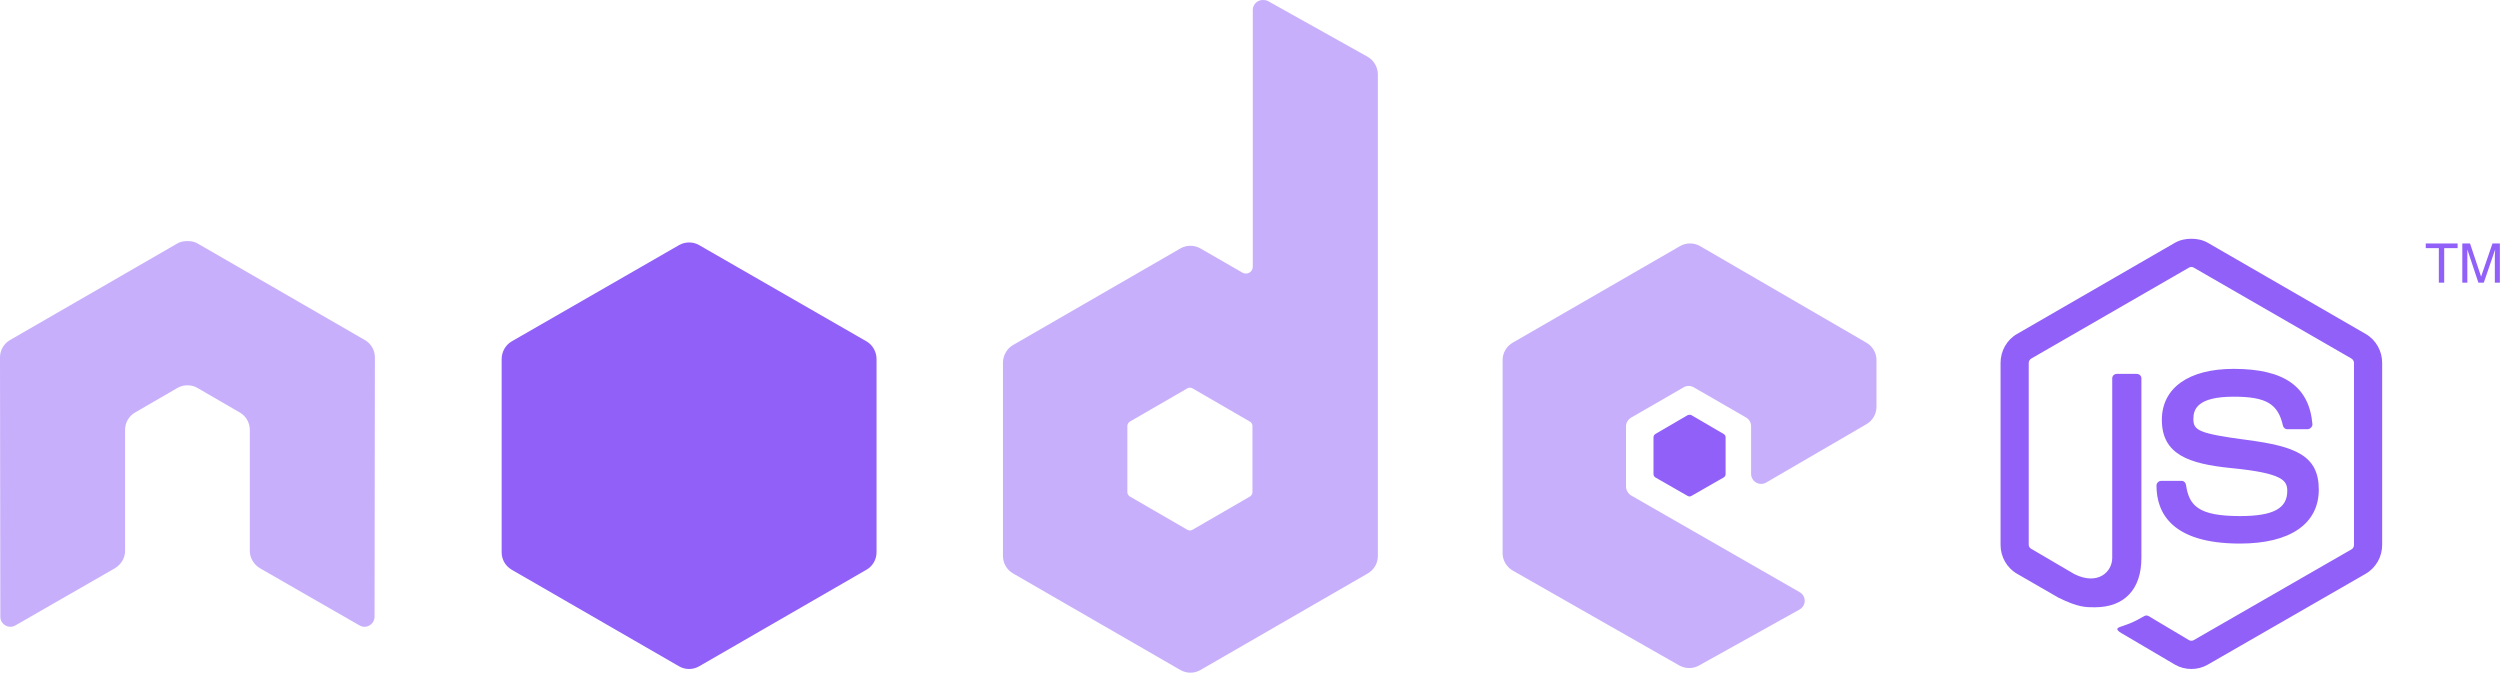 <svg width="591" height="160" viewBox="0 0 591 160" fill="none" xmlns="http://www.w3.org/2000/svg">
<g clip-path="url(#clip0_649_5561)">
<path fill-rule="evenodd" clip-rule="evenodd" d="M298.536 0C298.127 0.005 297.713 0.103 297.347 0.317C296.618 0.746 296.158 1.532 296.158 2.378V63.021C296.158 63.617 295.881 64.149 295.365 64.448C294.849 64.748 294.219 64.748 293.701 64.448L283.792 58.74C282.315 57.889 280.512 57.89 279.036 58.74L239.479 81.571C238 82.424 237.101 84.065 237.101 85.772V131.432C237.101 133.138 238.001 134.7 239.479 135.554L279.036 158.385C280.514 159.238 282.313 159.238 283.792 158.385L323.348 135.554C324.826 134.7 325.726 133.138 325.726 131.432V17.599C325.726 15.867 324.781 14.242 323.269 13.397L299.725 0.238C299.356 0.032 298.946 -0.004 298.536 0V0ZM44.075 56.996C43.321 57.027 42.612 57.159 41.935 57.551L2.378 80.382C0.904 81.234 0 82.785 0 84.504L0.079 145.78C0.079 146.633 0.519 147.424 1.268 147.842C2.003 148.281 2.914 148.281 3.646 147.842L27.111 134.365C28.597 133.482 29.568 131.946 29.568 130.243V101.626C29.568 99.919 30.466 98.353 31.946 97.504L41.934 91.717C42.68 91.286 43.48 91.083 44.313 91.083C45.128 91.083 45.966 91.286 46.691 91.717L56.679 97.504C58.159 98.353 59.057 99.919 59.057 101.626V130.243C59.057 131.946 60.038 133.492 61.514 134.365L84.979 147.842C85.716 148.281 86.626 148.281 87.357 147.842C88.085 147.424 88.546 146.633 88.546 145.78L88.625 84.504C88.625 82.785 87.731 81.234 86.247 80.382L46.691 57.551C46.022 57.159 45.31 57.027 44.55 56.996H44.075H44.075ZM399.528 57.551C398.702 57.55 397.892 57.759 397.15 58.185L357.594 81.016C356.116 81.869 355.215 83.431 355.215 85.138V130.798C355.215 132.515 356.182 134.072 357.673 134.92L396.912 157.275C398.361 158.102 400.131 158.164 401.589 157.353L425.371 144.115C426.125 143.696 426.636 142.915 426.639 142.054C426.644 141.193 426.195 140.421 425.45 139.993L385.656 117.163C384.91 116.738 384.387 115.877 384.387 115.022V100.753C384.387 99.9 384.917 99.118 385.656 98.692L398.022 91.558C398.758 91.132 399.661 91.132 400.4 91.558L412.766 98.692C413.505 99.118 413.956 99.9 413.956 100.753V112.01C413.956 112.864 414.406 113.645 415.145 114.071C415.887 114.498 416.784 114.5 417.523 114.071L441.225 100.278C442.696 99.423 443.603 97.857 443.603 96.156V85.137C443.603 83.435 442.699 81.869 441.225 81.015L401.906 58.185C401.166 57.755 400.355 57.551 399.528 57.55V57.551ZM281.255 91.638C281.461 91.638 281.704 91.689 281.889 91.795L295.445 99.643C295.813 99.856 296.079 100.249 296.079 100.674V116.369C296.079 116.796 295.815 117.188 295.445 117.4L281.889 125.248C281.52 125.458 281.069 125.458 280.7 125.248L267.145 117.4C266.776 117.187 266.511 116.796 266.511 116.369V100.674C266.511 100.249 266.777 99.857 267.145 99.643L280.7 91.797C280.885 91.69 281.049 91.639 281.255 91.639V91.638Z" fill="#9160F8" fill-opacity="0.5"/>
<path fill-rule="evenodd" clip-rule="evenodd" d="M518.039 56.441C516.667 56.441 515.334 56.725 514.154 57.393L476.818 78.954C474.401 80.346 472.933 82.975 472.933 85.772V128.816C472.933 131.612 474.401 134.238 476.818 135.633L486.568 141.262C491.305 143.597 493.052 143.561 495.209 143.561C502.222 143.561 506.227 139.305 506.227 131.908V89.418C506.227 88.818 505.707 88.388 505.117 88.388H500.44C499.841 88.388 499.331 88.818 499.331 89.418V131.908C499.331 135.187 495.916 138.484 490.373 135.713L480.226 129.768C479.868 129.572 479.592 129.228 479.592 128.816V85.772C479.592 85.363 479.865 84.948 480.226 84.742L517.484 63.259C517.833 63.058 518.248 63.058 518.594 63.259L555.851 84.742C556.206 84.954 556.485 85.351 556.485 85.772V128.816C556.485 129.228 556.279 129.649 555.93 129.847L518.594 151.329C518.273 151.52 517.833 151.52 517.484 151.329L507.892 145.622C507.607 145.455 507.217 145.467 506.941 145.622C504.293 147.123 503.795 147.297 501.312 148.159C500.7 148.372 499.771 148.703 501.63 149.744L514.154 157.116C515.347 157.806 516.675 158.147 518.039 158.147C519.421 158.147 520.731 157.806 521.923 157.116L559.26 135.633C561.676 134.228 563.144 131.612 563.144 128.816V85.772C563.144 82.975 561.676 80.352 559.26 78.954L521.923 57.393C520.753 56.725 519.41 56.441 518.039 56.441ZM162.903 57.313C162.078 57.313 161.263 57.521 160.524 57.947L120.968 80.698C119.489 81.551 118.59 83.194 118.59 84.9V130.56C118.59 132.268 119.49 133.828 120.968 134.682L160.524 157.512C162.003 158.366 163.802 158.366 165.281 157.512L204.837 134.682C206.314 133.828 207.215 132.268 207.215 130.56V84.9C207.215 83.192 206.316 81.551 204.837 80.698L165.281 57.947C164.543 57.521 163.727 57.313 162.903 57.313ZM573.449 57.552V58.662H576.541V66.826H577.809V58.662H580.98V57.552H573.449ZM582.09 57.552V66.826H583.279V61.357C583.279 61.133 583.289 60.788 583.279 60.326C583.264 59.856 583.279 59.446 583.279 59.216V58.978L585.895 66.826H587.163L589.859 58.978C589.859 59.477 589.792 59.959 589.78 60.405C589.775 60.839 589.78 61.164 589.78 61.356V66.826H590.969V57.551H589.225L586.529 65.399L583.913 57.551L582.09 57.552ZM528.027 87.199C517.395 87.199 511.063 91.724 511.063 99.249C511.063 107.411 517.347 109.654 527.551 110.664C539.759 111.859 540.71 113.651 540.71 116.054C540.71 120.222 537.387 121.999 529.533 121.999C519.665 121.999 517.497 119.536 516.77 114.627C516.685 114.101 516.279 113.676 515.74 113.676H510.904C510.308 113.676 509.794 114.189 509.794 114.786C509.794 121.069 513.213 128.5 529.533 128.5C541.348 128.5 548.162 123.862 548.162 115.737C548.162 107.682 542.657 105.52 531.198 104.005C519.618 102.473 518.514 101.723 518.514 99.011C518.514 96.772 519.45 93.779 528.027 93.779C535.688 93.779 538.519 95.431 539.68 100.596C539.781 101.082 540.209 101.468 540.71 101.468H545.546C545.844 101.468 546.133 101.285 546.339 101.072C546.542 100.843 546.684 100.586 546.656 100.279C545.907 91.383 539.975 87.199 528.027 87.199ZM399.449 98.06C399.291 98.06 399.116 98.06 398.973 98.138L391.363 102.577C391.078 102.74 390.887 103.042 390.887 103.37V112.09C390.887 112.418 391.078 112.719 391.363 112.883L398.973 117.242C399.258 117.407 399.563 117.407 399.845 117.242L407.455 112.883C407.737 112.72 407.931 112.418 407.931 112.09V103.37C407.931 103.042 407.737 102.741 407.455 102.577L399.845 98.138C399.704 98.055 399.607 98.06 399.449 98.06Z" fill="#9160F8"/>
</g>
<defs>
<clipPath id="clip0_649_5561">
<rect width="590.969" height="159.025" fill="white"/>
</clipPath>
</defs>
</svg>
